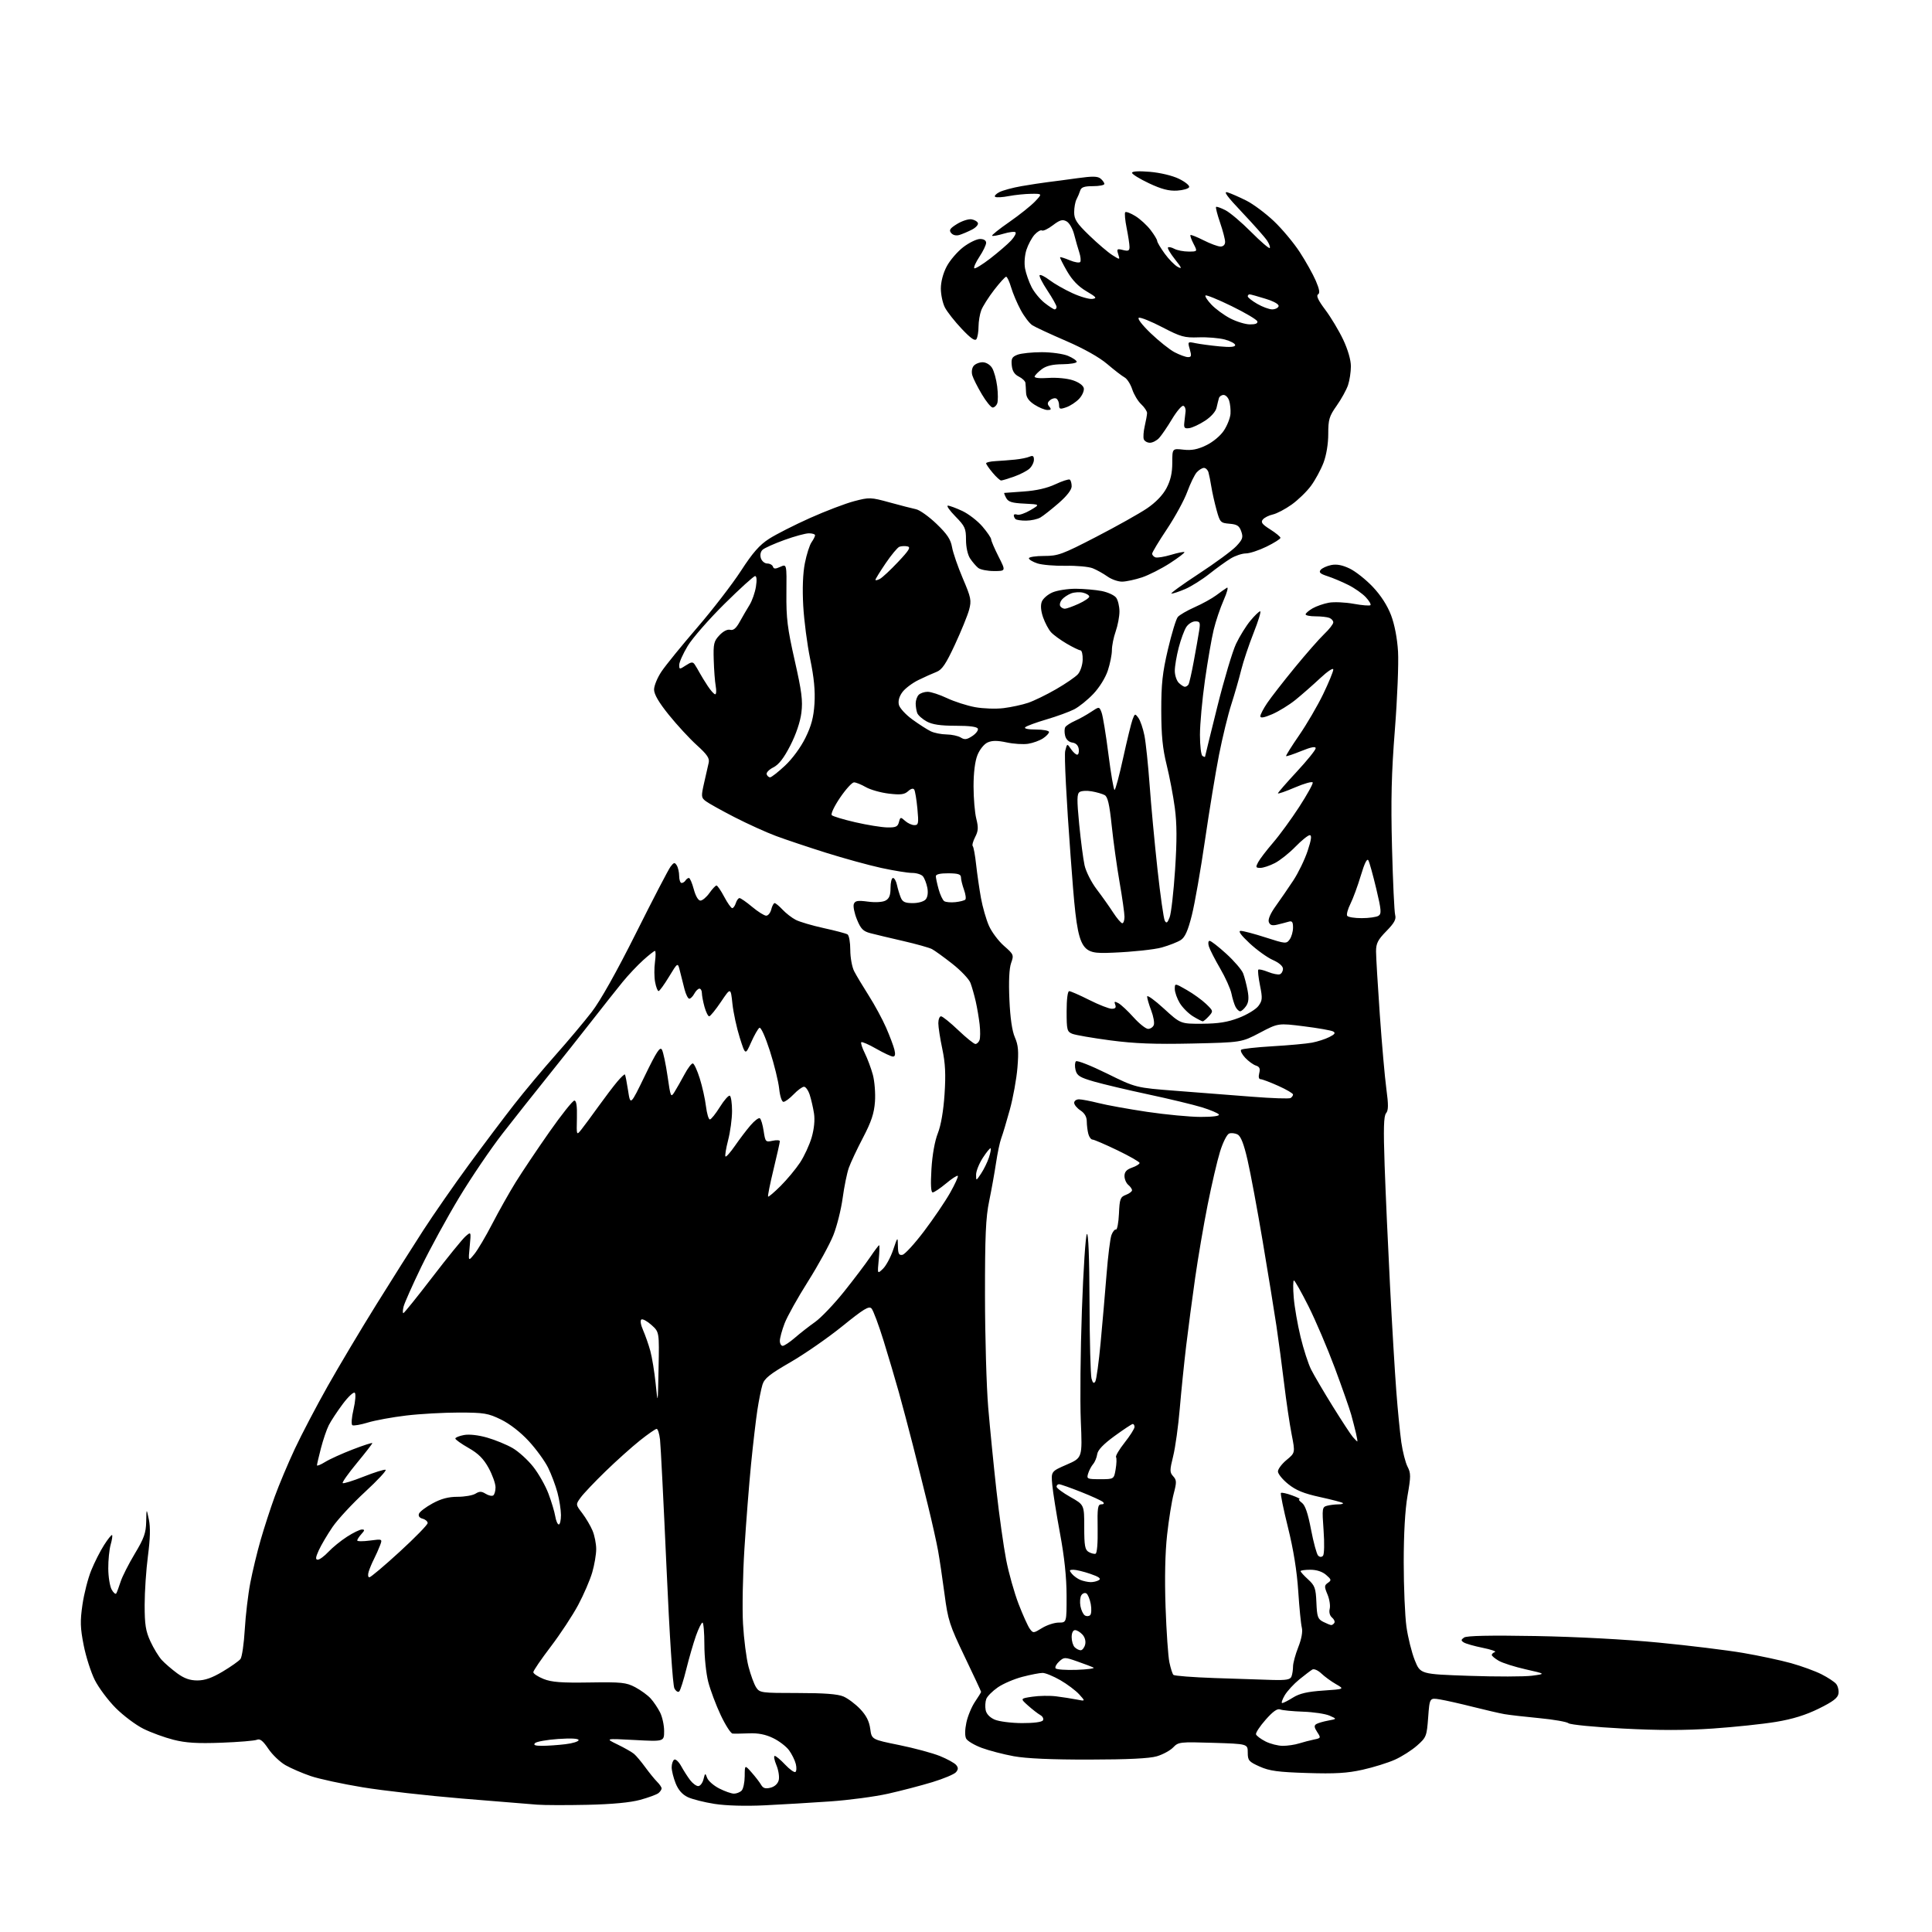 <?xml version="1.0" encoding="UTF-8" standalone="no"?>
<svg 
  version="1.1" 
  xmlns="http://www.w3.org/2000/svg" 
  xmlns:xlink="http://www.w3.org/1999/xlink" 
  xmlns:svg="http://www.w3.org/2000/svg"
  xmlns:rdf="http://www.w3.org/1999/02/22-rdf-syntax-ns#"
  xmlns:cc="http://creativecommons.org/ns#"
  xmlns:dc="http://purl.org/dc/elements/1.1/"
  viewBox="0 0 768 768"
  width="768"
  height="768"
>
<style>svg {background-color: white; }</style>"
<path stroke="none" fill="black" fill-rule="evenodd" d="M233.50,717.44C225.25,717.62 216.25,717.60 213.50,717.38C210.75,717.17 197.33,716.07 183.67,714.95C170.02,713.82 152.24,711.81 144.17,710.48C136.10,709.15 126.80,707.14 123.50,706.01C120.20,704.88 115.71,702.95 113.53,701.71C111.34,700.48 108.26,697.53 106.67,695.17C104.53,691.99 103.35,691.06 102.14,691.58C101.24,691.98 94.86,692.50 87.96,692.76C78.41,693.11 73.88,692.83 68.96,691.58C65.41,690.68 60.04,688.72 57.02,687.22C54.01,685.73 49.06,682.01 46.02,678.98C42.99,675.94 39.24,670.93 37.69,667.85C36.15,664.77 34.15,658.53 33.26,653.99C31.90,647.08 31.82,644.44 32.78,637.86C33.41,633.53 34.98,627.40 36.27,624.24C37.55,621.08 39.85,616.54 41.38,614.16C42.90,611.77 44.33,610.00 44.56,610.22C44.78,610.45 44.52,612.17 43.98,614.06C43.44,615.94 43.02,620.19 43.04,623.49C43.05,626.80 43.67,630.57 44.39,631.89C45.12,633.20 45.95,633.87 46.23,633.39C46.51,632.90 47.28,630.81 47.95,628.74C48.61,626.68 51.15,621.68 53.58,617.63C57.26,611.51 58.02,609.38 58.11,604.89C58.22,599.50 58.22,599.50 59.17,604.00C59.83,607.11 59.71,611.60 58.81,618.50C58.09,624.00 57.50,632.77 57.50,638.00C57.50,645.80 57.91,648.39 59.80,652.49C61.06,655.23 63.09,658.55 64.30,659.87C65.51,661.19 68.26,663.56 70.40,665.14C73.22,667.20 75.46,668.00 78.46,668.00C81.44,668.00 84.30,666.99 88.56,664.45C91.83,662.50 94.99,660.26 95.60,659.47C96.20,658.68 96.97,653.41 97.30,647.77C97.63,642.12 98.62,633.76 99.50,629.19C100.38,624.62 102.22,616.97 103.60,612.19C104.97,607.41 107.48,599.67 109.18,595.00C110.87,590.33 114.47,581.77 117.17,576.00C119.87,570.23 125.77,558.98 130.27,551.00C134.77,543.02 143.49,528.40 149.65,518.50C155.81,508.60 164.20,495.32 168.30,489.00C172.39,482.68 180.53,470.98 186.37,463.00C192.22,455.02 200.34,444.23 204.43,439.00C208.52,433.77 215.88,424.97 220.79,419.44C225.71,413.91 232.19,406.20 235.19,402.31C238.67,397.81 245.09,386.37 252.85,370.87C259.55,357.47 265.72,345.60 266.56,344.50C267.86,342.79 268.21,342.72 269.02,344.00C269.54,344.83 269.98,346.74 269.98,348.25C269.99,349.76 270.42,351.00 270.94,351.00C271.46,351.00 272.16,350.55 272.50,350.00C272.84,349.45 273.45,349.00 273.85,349.00C274.26,349.00 275.13,351.02 275.79,353.50C276.51,356.18 277.57,358.00 278.43,358.00C279.22,358.00 280.83,356.65 282.00,355.00C283.17,353.35 284.44,352.00 284.82,352.00C285.20,352.00 286.58,354.03 287.89,356.50C289.20,358.98 290.64,361.00 291.07,361.00C291.51,361.00 292.15,360.10 292.50,359.00C292.85,357.90 293.51,357.00 293.97,357.00C294.43,357.00 296.70,358.57 299.00,360.50C301.30,362.42 303.81,364.00 304.58,364.00C305.34,364.00 306.24,362.88 306.59,361.50C306.93,360.13 307.54,359.00 307.93,359.00C308.33,359.00 309.74,360.17 311.08,361.60C312.41,363.02 314.76,364.85 316.31,365.65C317.86,366.46 322.87,367.93 327.46,368.94C332.05,369.94 336.30,371.06 336.90,371.44C337.51,371.81 338.00,374.59 338.00,377.61C338.00,380.63 338.70,384.45 339.55,386.09C340.40,387.74 343.01,392.10 345.36,395.79C347.71,399.48 350.80,405.20 352.24,408.50C353.68,411.80 355.17,415.74 355.54,417.25C356.00,419.13 355.83,420.00 354.98,420.00C354.30,420.00 351.30,418.60 348.31,416.89C345.33,415.18 342.65,414.02 342.37,414.30C342.09,414.58 342.72,416.54 343.77,418.65C344.82,420.77 346.26,424.63 346.97,427.22C347.67,429.82 348.05,434.66 347.81,437.97C347.47,442.60 346.37,445.91 343.06,452.24C340.68,456.78 338.15,462.17 337.42,464.23C336.69,466.29 335.59,471.69 334.97,476.23C334.36,480.78 332.69,487.43 331.27,491.00C329.86,494.57 325.33,502.83 321.22,509.35C317.10,515.86 312.89,523.40 311.87,526.11C310.84,528.81 310.00,531.92 310.00,533.01C310.00,534.10 310.51,535.00 311.13,535.00C311.75,535.00 313.95,533.54 316.02,531.75C318.08,529.96 321.69,527.15 324.02,525.50C326.36,523.85 331.51,518.45 335.48,513.50C339.44,508.55 344.12,502.36 345.89,499.75C347.65,497.14 349.27,495.00 349.48,495.00C349.68,495.00 349.61,497.59 349.31,500.75C348.76,506.50 348.76,506.50 350.98,504.37C352.20,503.20 354.03,499.82 355.03,496.87C356.86,491.50 356.86,491.50 356.93,495.32C356.99,498.40 357.34,499.08 358.74,498.81C359.69,498.63 363.54,494.43 367.28,489.49C371.03,484.54 375.70,477.66 377.66,474.20C379.62,470.73 381.01,467.68 380.75,467.42C380.48,467.15 378.36,468.52 376.04,470.47C373.71,472.41 371.34,474.00 370.76,474.00C370.06,474.00 369.89,470.91 370.26,464.75C370.60,459.09 371.59,453.56 372.80,450.50C374.05,447.34 375.03,441.63 375.47,435.00C376.00,427.05 375.78,422.68 374.59,417.00C373.71,412.88 373.00,408.26 373.00,406.75C373.00,405.24 373.48,404.00 374.07,404.00C374.67,404.00 377.74,406.48 380.91,409.50C384.09,412.53 387.15,415.00 387.73,415.00C388.31,415.00 389.05,414.31 389.37,413.48C389.69,412.64 389.71,409.83 389.42,407.23C389.12,404.63 388.42,400.48 387.85,398.00C387.28,395.52 386.35,392.26 385.78,390.74C385.22,389.23 381.98,385.81 378.58,383.14C375.19,380.47 371.53,377.83 370.46,377.27C369.38,376.71 364.23,375.26 359.00,374.06C353.77,372.86 347.93,371.47 346.00,370.96C343.11,370.20 342.17,369.25 340.65,365.51C339.63,363.02 339.07,360.25 339.41,359.36C339.92,358.04 340.95,357.87 345.02,358.41C347.97,358.80 350.82,358.63 352.00,358.00C353.48,357.21 354.00,355.91 354.00,352.96C354.00,350.78 354.44,349.00 354.98,349.00C355.52,349.00 356.23,350.24 356.55,351.75C356.87,353.26 357.55,355.51 358.05,356.75C358.77,358.54 359.75,359.00 362.86,359.00C365.10,359.00 367.28,358.36 368.00,357.50C368.77,356.58 369.00,354.77 368.62,352.84C368.27,351.11 367.49,349.09 366.87,348.35C366.26,347.61 364.33,347.00 362.58,347.00C360.83,347.00 355.30,346.10 350.27,345.01C345.25,343.91 335.37,341.19 328.32,338.97C321.27,336.75 312.35,333.76 308.50,332.33C304.65,330.90 297.23,327.53 292.00,324.85C286.77,322.16 281.62,319.29 280.55,318.47C278.72,317.08 278.68,316.60 279.89,311.24C280.60,308.08 281.42,304.48 281.71,303.23C282.13,301.44 281.14,299.97 277.01,296.23C274.13,293.63 269.13,288.21 265.89,284.19C261.88,279.22 260.00,276.00 260.00,274.11C260.00,272.59 261.33,269.35 262.97,266.92C264.60,264.49 270.97,256.65 277.13,249.50C283.29,242.35 291.11,232.20 294.52,226.95C299.25,219.66 301.91,216.63 305.74,214.17C308.51,212.39 315.82,208.68 322.00,205.91C328.18,203.15 336.07,200.14 339.53,199.23C345.61,197.64 346.11,197.65 353.67,199.73C357.98,200.91 362.69,202.13 364.15,202.43C365.61,202.74 369.27,205.35 372.28,208.24C376.51,212.30 377.92,214.42 378.45,217.50C378.83,219.70 380.76,225.29 382.73,229.92C386.02,237.62 386.23,238.68 385.23,242.42C384.62,244.66 382.09,250.89 379.59,256.26C376.01,263.97 374.47,266.24 372.28,267.09C370.75,267.68 367.51,269.13 365.07,270.33C362.63,271.52 359.76,273.70 358.69,275.16C357.43,276.89 356.95,278.66 357.33,280.20C357.66,281.50 360.08,284.13 362.71,286.03C365.34,287.94 368.62,290.04 370.00,290.70C371.37,291.37 374.19,291.93 376.26,291.95C378.33,291.98 380.88,292.53 381.92,293.18C383.43,294.13 384.33,294.02 386.46,292.62C387.93,291.66 388.94,290.34 388.72,289.69C388.46,288.90 385.51,288.50 379.91,288.50C373.85,288.50 370.62,288.02 368.37,286.79C366.65,285.84 364.96,284.35 364.62,283.46C364.28,282.56 364.00,280.84 364.00,279.62C364.00,278.40 364.54,276.86 365.20,276.20C365.86,275.54 367.46,275.00 368.76,275.00C370.06,275.00 373.51,276.13 376.43,277.51C379.34,278.89 384.36,280.50 387.57,281.10C390.79,281.69 395.91,281.87 398.96,281.49C402.01,281.11 406.39,280.16 408.70,279.38C411.02,278.59 416.01,276.17 419.79,273.98C423.58,271.80 427.49,269.12 428.47,268.03C429.46,266.94 430.32,264.36 430.38,262.29C430.45,260.23 430.05,258.53 429.50,258.52C428.95,258.50 426.47,257.30 424.00,255.85C421.52,254.40 418.72,252.35 417.78,251.30C416.83,250.26 415.43,247.62 414.66,245.45C413.77,242.91 413.57,240.68 414.12,239.21C414.59,237.94 416.54,236.26 418.45,235.46C420.37,234.66 424.54,234.02 427.72,234.04C430.90,234.07 435.50,234.47 437.94,234.94C440.38,235.42 442.97,236.61 443.69,237.59C444.41,238.58 445.00,241.04 445.00,243.07C445.00,245.09 444.32,248.66 443.50,251.00C442.67,253.34 442.00,256.69 442.00,258.45C442.00,260.21 441.27,263.86 440.37,266.57C439.43,269.42 437.01,273.32 434.62,275.83C432.36,278.22 428.93,280.98 427.00,281.97C425.07,282.96 420.12,284.77 416.00,285.98C411.88,287.19 408.07,288.59 407.55,289.09C406.98,289.64 408.66,290.00 411.80,290.00C414.66,290.00 417.00,290.44 417.00,290.98C417.00,291.51 415.92,292.66 414.61,293.52C413.29,294.39 410.65,295.35 408.73,295.66C406.82,295.97 402.95,295.73 400.14,295.12C396.40,294.32 394.37,294.33 392.57,295.15C391.18,295.78 389.43,297.96 388.55,300.16C387.57,302.61 387.00,307.19 387.00,312.58C387.00,317.27 387.49,323.06 388.09,325.44C388.97,328.95 388.89,330.32 387.63,332.75C386.78,334.40 386.35,336.02 386.68,336.35C387.02,336.68 387.63,340.00 388.03,343.73C388.44,347.45 389.31,353.42 389.95,356.99C390.60,360.57 392.02,365.52 393.11,367.99C394.20,370.47 396.90,374.07 399.10,376.00C402.97,379.38 403.07,379.62 401.93,382.82C401.17,384.98 400.93,390.06 401.25,397.32C401.57,404.67 402.32,409.82 403.43,412.36C404.78,415.45 404.99,417.84 404.45,424.36C404.09,428.84 402.72,436.39 401.41,441.15C400.10,445.91 398.57,451.01 398.01,452.47C397.45,453.94 396.52,458.37 395.93,462.32C395.34,466.27 394.11,473.10 393.20,477.50C391.86,483.94 391.53,491.27 391.55,515.00C391.56,531.23 392.14,551.25 392.83,559.50C393.53,567.75 395.00,582.60 396.10,592.50C397.21,602.40 398.94,614.79 399.96,620.03C400.97,625.27 403.20,633.17 404.90,637.59C406.60,642.00 408.61,646.45 409.36,647.47C410.68,649.28 410.83,649.27 414.23,647.17C416.16,645.98 419.15,645.00 420.87,645.00C424.00,645.00 424.00,645.00 423.98,634.25C423.97,627.00 423.12,618.95 421.36,609.50C419.93,601.80 418.55,593.12 418.29,590.21C417.81,584.92 417.81,584.92 424.03,582.21C430.26,579.50 430.26,579.50 429.64,564.90C429.30,556.87 429.50,537.07 430.07,520.90C430.64,504.73 431.54,491.07 432.06,490.55C432.65,489.95 433.04,500.00 433.10,517.55C433.15,532.92 433.51,546.62 433.89,547.99C434.39,549.79 434.81,550.12 435.40,549.17C435.84,548.45 436.80,541.48 437.52,533.68C438.25,525.88 439.31,513.63 439.88,506.45C440.45,499.27 441.32,492.30 441.82,490.95C442.32,489.60 443.13,488.62 443.61,488.76C444.10,488.90 444.63,486.07 444.80,482.47C445.06,476.56 445.34,475.82 447.55,474.98C448.90,474.47 450.00,473.64 450.00,473.15C450.00,472.65 449.33,471.68 448.50,471.00C447.68,470.32 447.00,468.73 447.00,467.48C447.00,465.84 447.85,464.90 450.00,464.15C451.65,463.57 453.00,462.74 453.00,462.30C453.00,461.86 449.03,459.59 444.18,457.25C439.32,454.91 434.87,453.00 434.29,453.00C433.71,453.00 432.96,451.99 432.63,450.75C432.30,449.51 432.02,447.27 432.01,445.77C432.00,443.98 431.15,442.49 429.50,441.41C428.12,440.51 427.00,439.15 427.00,438.38C427.00,437.62 427.86,437.00 428.92,437.00C429.97,437.00 433.46,437.67 436.67,438.48C439.88,439.30 448.57,440.87 456.00,441.98C463.43,443.08 473.01,443.99 477.31,443.99C482.12,444.00 484.89,443.63 484.52,443.03C484.19,442.49 481.12,441.20 477.71,440.15C474.29,439.11 464.75,436.81 456.50,435.05C448.25,433.29 438.51,430.98 434.86,429.93C429.23,428.30 428.12,427.61 427.55,425.36C427.19,423.90 427.26,422.34 427.71,421.89C428.17,421.43 433.70,423.61 440.02,426.73C451.50,432.39 451.50,432.39 467.50,433.62C476.30,434.29 489.92,435.35 497.77,435.97C505.62,436.59 512.48,436.82 513.02,436.49C513.56,436.15 514.00,435.52 514.00,435.08C514.00,434.64 511.36,433.09 508.12,431.64C504.89,430.19 501.74,429.00 501.11,429.00C500.40,429.00 500.19,428.09 500.57,426.59C501.02,424.78 500.70,424.04 499.24,423.58C498.18,423.24 496.27,421.85 494.99,420.49C493.71,419.12 492.98,417.69 493.36,417.30C493.75,416.92 499.34,416.29 505.78,415.91C512.23,415.54 519.30,414.89 521.50,414.48C523.70,414.07 526.81,413.07 528.42,412.25C530.64,411.13 531.00,410.59 529.92,410.01C529.14,409.59 523.91,408.67 518.31,407.97C508.12,406.69 508.12,406.69 500.81,410.54C493.50,414.38 493.50,414.38 473.84,414.82C458.99,415.14 451.03,414.84 441.34,413.56C434.28,412.62 427.49,411.45 426.25,410.95C424.18,410.12 424.00,409.40 424.00,402.02C424.00,397.21 424.41,394.00 425.02,394.00C425.59,394.00 429.18,395.58 433.00,397.50C436.82,399.43 440.85,401.00 441.94,401.00C443.37,401.00 443.76,400.54 443.32,399.38C442.81,398.06 443.04,397.95 444.60,398.79C445.64,399.36 448.35,401.88 450.61,404.41C452.88,406.93 455.48,409.00 456.39,409.00C457.31,409.00 458.33,408.31 458.65,407.46C458.98,406.62 458.51,404.01 457.62,401.68C456.73,399.34 456.00,396.85 456.00,396.13C456.00,395.41 458.99,397.56 462.64,400.91C469.29,407.00 469.29,407.00 477.89,406.95C484.35,406.91 487.99,406.33 492.45,404.62C495.73,403.36 499.22,401.24 500.22,399.91C501.83,397.75 501.90,396.84 500.87,391.72C500.24,388.55 499.93,385.73 500.20,385.46C500.47,385.19 502.22,385.60 504.10,386.36C505.97,387.12 508.06,387.54 508.75,387.29C509.44,387.04 510.00,386.06 510.00,385.11C510.00,384.06 508.43,382.69 505.98,381.61C503.77,380.64 499.61,377.64 496.73,374.96C493.25,371.71 492.07,370.06 493.19,370.04C494.12,370.02 498.57,371.19 503.09,372.65C511.01,375.20 511.36,375.23 512.65,373.46C513.39,372.45 514.00,370.32 514.00,368.74C514.00,366.47 513.63,365.97 512.25,366.39C511.29,366.67 509.27,367.20 507.76,367.56C505.72,368.05 504.86,367.79 504.38,366.55C503.98,365.50 504.99,363.14 507.11,360.19C508.97,357.61 512.11,353.02 514.11,350.00C516.10,346.98 518.66,341.69 519.80,338.25C521.28,333.77 521.52,332.00 520.64,332.00C519.97,332.00 517.41,334.06 514.96,336.58C512.51,339.10 508.83,342.03 506.79,343.08C504.75,344.14 502.15,345.00 501.00,345.00C499.17,345.00 499.07,344.74 500.13,342.75C500.78,341.51 503.45,338.02 506.05,335.00C508.66,331.98 513.34,325.55 516.47,320.73C519.59,315.91 522.01,311.55 521.83,311.05C521.65,310.55 518.46,311.44 514.75,313.03C511.04,314.62 508.00,315.67 508.00,315.36C508.00,315.06 511.38,311.18 515.50,306.74C519.62,302.30 523.00,298.12 523.00,297.45C523.00,296.61 521.18,296.96 517.27,298.55C514.12,299.83 511.41,300.74 511.24,300.57C511.07,300.40 513.40,296.67 516.43,292.28C519.46,287.88 523.75,280.54 525.97,275.95C528.18,271.36 530.00,266.95 530.00,266.16C530.00,265.33 527.74,266.83 524.75,269.63C521.86,272.33 517.46,276.19 514.97,278.21C512.47,280.23 508.31,282.79 505.72,283.91C502.46,285.30 501.00,285.55 501.00,284.71C501.01,284.05 502.24,281.67 503.75,279.44C505.26,277.21 510.16,270.91 514.64,265.44C519.12,259.97 524.40,253.95 526.39,252.05C528.38,250.16 530.00,248.07 530.00,247.41C530.00,246.75 529.29,245.94 528.42,245.61C527.55,245.27 525.07,245.00 522.92,245.00C520.76,245.00 519.00,244.65 519.00,244.22C519.00,243.78 520.24,242.72 521.75,241.84C523.26,240.97 526.19,239.95 528.25,239.58C530.31,239.21 534.74,239.41 538.10,240.02C541.46,240.63 544.46,240.87 544.77,240.56C545.09,240.25 544.25,238.82 542.92,237.40C541.59,235.97 538.48,233.78 536.00,232.54C533.52,231.29 529.79,229.72 527.70,229.04C524.78,228.10 524.16,227.52 524.98,226.53C525.56,225.82 527.46,224.96 529.19,224.61C531.35,224.18 533.65,224.62 536.56,226.03C538.88,227.15 543.01,230.43 545.73,233.31C548.90,236.66 551.50,240.70 552.96,244.53C554.37,248.25 555.42,253.70 555.74,259.00C556.02,263.68 555.46,277.63 554.49,290.00C553.12,307.41 552.86,318.04 553.35,337.00C553.70,350.48 554.26,362.50 554.60,363.72C555.07,365.42 554.27,366.90 551.11,370.13C547.73,373.57 547.00,375.00 547.00,378.18C547.00,380.30 547.67,391.59 548.49,403.27C549.31,414.95 550.48,428.22 551.09,432.77C551.96,439.21 551.94,441.37 550.98,442.53C550.04,443.65 549.91,448.64 550.41,463.26C550.78,473.84 551.74,495.32 552.55,511.00C553.35,526.67 554.48,545.58 555.05,553.00C555.61,560.42 556.51,569.56 557.04,573.31C557.58,577.05 558.69,581.43 559.52,583.03C560.86,585.62 560.86,586.89 559.51,594.60C558.54,600.14 558.00,609.68 558.00,621.06C558.00,630.85 558.49,642.35 559.08,646.63C559.68,650.91 561.17,656.90 562.39,659.95C564.62,665.50 564.62,665.50 584.06,666.17C594.75,666.54 605.98,666.52 609.00,666.12C614.50,665.40 614.50,665.40 606.50,663.59C602.10,662.60 597.26,661.06 595.75,660.17C594.24,659.29 593.00,658.25 593.00,657.87C593.00,657.48 593.56,656.96 594.25,656.72C594.94,656.47 592.75,655.71 589.39,655.03C586.04,654.35 582.66,653.39 581.89,652.90C580.71,652.14 580.73,651.84 582.00,650.94C583.01,650.22 592.31,650.03 610.50,650.35C626.71,650.64 646.24,651.68 659.38,652.96C671.41,654.12 686.49,655.97 692.88,657.06C699.27,658.15 707.88,659.99 712.00,661.14C716.12,662.29 721.55,664.27 724.06,665.54C726.57,666.81 729.19,668.53 729.89,669.37C730.58,670.20 731.01,671.93 730.83,673.19C730.58,674.95 728.70,676.39 723.00,679.20C717.78,681.77 712.62,683.37 706.00,684.47C700.77,685.34 689.47,686.53 680.89,687.12C669.80,687.88 659.41,687.88 645.03,687.12C633.89,686.54 624.21,685.59 623.52,685.02C622.83,684.45 617.60,683.53 611.90,682.99C606.20,682.45 599.95,681.73 598.01,681.39C596.08,681.05 590.45,679.75 585.50,678.50C580.55,677.25 574.65,675.92 572.40,675.55C568.30,674.87 568.30,674.87 567.72,682.69C567.16,690.19 566.99,690.63 563.32,693.88C561.22,695.74 557.25,698.27 554.50,699.50C551.75,700.74 545.97,702.54 541.65,703.50C535.51,704.87 530.72,705.15 519.65,704.80C508.03,704.44 504.65,703.98 500.75,702.24C496.42,700.30 496.00,699.81 496.00,696.67C496.00,693.23 496.00,693.23 482.25,692.80C469.02,692.39 468.42,692.46 466.36,694.62C465.18,695.85 462.26,697.44 459.86,698.15C456.90,699.02 448.28,699.44 433.00,699.46C418.11,699.49 407.96,699.04 403.00,698.13C398.88,697.38 393.14,695.88 390.25,694.81C387.36,693.73 384.58,692.08 384.07,691.14C383.51,690.08 383.54,687.62 384.15,684.74C384.70,682.16 386.24,678.45 387.57,676.49C388.91,674.52 390.00,672.74 390.00,672.54C390.00,672.33 387.06,666.04 383.47,658.55C377.46,646.01 376.83,644.06 375.47,633.72C374.65,627.55 373.50,619.80 372.91,616.50C372.32,613.20 370.51,605.10 368.89,598.50C367.28,591.90 364.57,581.10 362.89,574.50C361.20,567.90 358.70,558.45 357.32,553.50C355.94,548.55 353.21,539.33 351.25,533.00C349.29,526.67 347.13,520.89 346.45,520.15C345.44,519.03 343.39,520.27 334.86,527.17C329.16,531.78 319.90,538.21 314.27,541.46C305.95,546.26 303.86,547.94 303.09,550.43C302.57,552.12 301.66,556.65 301.07,560.50C300.48,564.35 299.35,574.02 298.56,582.00C297.77,589.98 296.59,605.05 295.93,615.50C295.27,625.95 295.01,639.45 295.36,645.50C295.70,651.55 296.68,659.20 297.54,662.50C298.40,665.80 299.76,669.51 300.57,670.75C301.99,672.92 302.59,673.00 317.06,673.00C327.60,673.00 333.02,673.41 335.28,674.38C337.05,675.14 340.04,677.38 341.93,679.36C344.34,681.90 345.53,684.23 345.93,687.22C346.50,691.47 346.50,691.47 357.42,693.68C363.42,694.90 370.71,696.87 373.63,698.05C376.54,699.23 379.44,700.83 380.08,701.60C380.97,702.67 380.95,703.35 380.03,704.47C379.36,705.28 375.14,707.05 370.65,708.42C366.17,709.78 358.23,711.86 353.00,713.03C347.77,714.20 337.43,715.58 330.00,716.09C322.57,716.61 310.88,717.31 304.00,717.64C296.35,718.01 288.62,717.79 284.07,717.08C279.99,716.45 275.19,715.23 273.40,714.39C271.22,713.35 269.64,711.55 268.58,708.90C267.71,706.73 267.00,703.87 267.00,702.54C267.00,701.21 267.45,699.84 268.01,699.49C268.56,699.15 269.80,700.29 270.76,702.03C271.72,703.77 273.32,706.28 274.32,707.60C275.32,708.92 276.78,710.00 277.55,710.00C278.33,710.00 279.27,708.79 279.64,707.31C280.29,704.73 280.35,704.70 281.11,706.76C281.54,707.94 283.71,709.83 285.91,710.95C288.12,712.08 290.75,713.00 291.76,713.00C292.77,713.00 294.14,712.46 294.80,711.80C295.46,711.14 296.01,708.55 296.03,706.05C296.06,701.50 296.06,701.50 298.78,704.59C300.28,706.28 301.97,708.49 302.55,709.49C303.34,710.86 304.27,711.15 306.29,710.64C307.95,710.22 309.19,709.08 309.56,707.63C309.88,706.34 309.46,703.65 308.62,701.64C307.79,699.64 307.49,698.00 307.97,698.00C308.45,698.00 310.30,699.55 312.09,701.45C313.88,703.35 315.72,704.67 316.18,704.39C316.63,704.11 316.71,702.67 316.34,701.19C315.97,699.71 314.76,697.26 313.65,695.75C312.53,694.23 309.68,692.05 307.30,690.91C304.32,689.46 301.37,688.88 297.74,689.03C294.86,689.15 291.92,689.19 291.20,689.12C290.49,689.06 288.36,685.74 286.48,681.75C284.60,677.76 282.37,671.82 281.53,668.54C280.69,665.26 280.00,658.62 280.00,653.79C280.00,648.96 279.66,645.00 279.25,645.01C278.84,645.02 277.67,647.38 276.65,650.26C275.64,653.14 273.91,659.10 272.82,663.50C271.73,667.90 270.47,671.89 270.01,672.36C269.56,672.83 268.69,672.29 268.09,671.16C267.43,669.94 266.16,650.45 264.93,622.80C263.79,597.34 262.64,574.59 262.37,572.25C262.10,569.91 261.50,568.00 261.03,568.00C260.56,568.00 257.55,570.09 254.34,572.65C251.13,575.21 244.98,580.72 240.68,584.90C236.37,589.08 231.95,593.75 230.83,595.28C228.81,598.07 228.81,598.07 231.46,601.53C232.91,603.44 234.75,606.56 235.55,608.47C236.35,610.38 237.00,613.67 237.00,615.79C237.00,617.90 236.29,622.08 235.42,625.07C234.55,628.06 232.04,633.88 229.84,638.00C227.64,642.12 222.73,649.58 218.92,654.58C215.12,659.57 212.00,664.13 212.00,664.72C212.00,665.30 213.83,666.51 216.06,667.41C219.26,668.69 223.15,668.99 234.31,668.81C247.08,668.61 248.90,668.80 252.50,670.69C254.70,671.86 257.46,673.86 258.63,675.15C259.81,676.44 261.49,678.94 262.38,680.70C263.27,682.46 264.00,685.79 264.00,688.10C264.00,692.31 264.00,692.31 252.25,691.68C240.51,691.05 240.51,691.05 245.50,693.47C248.25,694.80 251.19,696.48 252.04,697.20C252.89,697.91 254.90,700.30 256.50,702.50C258.11,704.70 260.23,707.31 261.21,708.29C262.20,709.27 263.00,710.46 263.00,710.92C263.00,711.38 262.44,712.22 261.75,712.79C261.06,713.35 257.80,714.56 254.50,715.46C250.55,716.54 243.37,717.22 233.50,717.44zM215.55,693.99C217.72,693.99 221.86,693.70 224.75,693.35C227.64,693.01 230.00,692.27 230.00,691.72C230.00,691.08 227.02,690.92 221.89,691.27C217.42,691.58 213.28,692.32 212.69,692.91C211.90,693.70 212.71,694.00 215.55,693.99zM509.93,694.00C511.81,694.00 514.74,693.57 516.43,693.03C518.12,692.50 520.78,691.81 522.34,691.49C525.08,690.94 525.13,690.84 523.60,688.51C522.41,686.69 522.32,685.92 523.23,685.36C523.89,684.95 526.02,684.32 527.97,683.96C531.50,683.31 531.50,683.31 528.50,681.99C526.85,681.27 522.12,680.56 518.00,680.42C513.88,680.28 509.77,679.88 508.88,679.53C507.76,679.08 506.00,680.33 503.11,683.62C500.82,686.21 499.10,688.83 499.28,689.42C499.47,690.01 501.17,691.29 503.06,692.25C504.95,693.21 508.04,694.00 509.93,694.00zM406.19,684.96C410.88,684.98 414.16,684.56 414.58,683.87C414.97,683.25 414.49,682.30 413.53,681.76C412.57,681.22 410.38,679.52 408.66,677.99C405.53,675.19 405.53,675.19 410.36,674.47C413.02,674.07 417.29,674.00 419.85,674.32C422.41,674.64 426.07,675.21 428.00,675.59C431.50,676.29 431.50,676.29 429.00,673.54C427.62,672.02 424.25,669.49 421.50,667.90C418.75,666.32 415.58,665.01 414.46,665.01C413.34,665.00 409.74,665.70 406.46,666.55C403.18,667.40 398.76,669.29 396.64,670.76C394.52,672.23 392.45,674.30 392.06,675.37C391.66,676.44 391.55,678.42 391.81,679.76C392.10,681.30 393.43,682.71 395.39,683.57C397.10,684.31 401.96,684.94 406.19,684.96zM509.69,677.00C510.14,676.99 512.08,676.01 514.00,674.80C516.59,673.18 519.71,672.46 526.00,672.03C534.50,671.45 534.50,671.45 531.06,669.47C529.17,668.39 526.56,666.48 525.25,665.23C523.94,663.98 522.34,663.28 521.69,663.66C521.03,664.04 518.70,665.82 516.50,667.60C514.30,669.39 511.69,672.23 510.69,673.92C509.70,675.62 509.25,677.00 509.69,677.00zM505.64,667.80C511.36,667.96 512.91,667.68 513.39,666.42C513.73,665.55 514.00,663.76 514.00,662.46C514.00,661.15 514.93,657.71 516.07,654.81C517.37,651.53 517.90,648.60 517.50,647.03C517.14,645.64 516.50,639.10 516.07,632.50C515.55,624.56 514.18,616.01 512.00,607.23C510.19,599.93 508.92,593.74 509.19,593.48C509.46,593.21 511.44,593.64 513.59,594.43C515.74,595.21 517.08,595.89 516.56,595.93C516.04,595.97 516.47,596.62 517.51,597.38C518.83,598.35 519.92,601.54 521.16,608.05C522.14,613.16 523.40,617.80 523.97,618.37C524.62,619.02 525.34,619.05 525.91,618.45C526.42,617.91 526.52,613.48 526.14,608.30C525.51,599.64 525.59,599.08 527.49,598.57C528.59,598.27 530.59,598.02 531.92,598.01C533.25,598.01 534.10,597.77 533.82,597.49C533.54,597.21 529.46,596.14 524.75,595.11C518.29,593.70 515.17,592.43 512.09,589.95C509.84,588.14 508.00,585.88 508.00,584.93C508.00,583.98 509.55,581.91 511.44,580.35C514.88,577.50 514.88,577.50 513.43,570.08C512.63,565.99 511.30,556.99 510.47,550.08C509.64,543.16 508.25,532.77 507.39,527.00C506.53,521.23 504.07,506.11 501.93,493.40C499.79,480.70 497.09,466.18 495.92,461.14C494.46,454.76 493.26,451.67 491.98,450.99C490.97,450.45 489.44,450.28 488.58,450.61C487.72,450.94 486.10,454.16 484.99,457.77C483.87,461.39 481.65,470.90 480.06,478.92C478.46,486.94 476.23,500.02 475.09,508.00C473.95,515.98 472.35,528.12 471.52,535.00C470.70,541.88 469.55,553.12 468.97,560.00C468.39,566.88 467.22,575.34 466.36,578.81C464.95,584.53 464.95,585.29 466.37,586.85C467.75,588.38 467.77,589.19 466.55,593.82C465.79,596.71 464.61,604.05 463.94,610.13C463.15,617.27 462.94,627.47 463.33,638.85C463.67,648.56 464.35,658.43 464.85,660.79C465.34,663.15 466.06,665.40 466.45,665.79C466.84,666.18 474.21,666.75 482.83,667.05C491.45,667.35 501.71,667.69 505.64,667.80zM428.00,663.79C432.32,663.63 435.32,663.23 434.67,662.89C434.03,662.56 431.15,661.46 428.28,660.46C423.24,658.69 423.00,658.69 421.06,660.45C419.95,661.45 419.30,662.67 419.60,663.17C419.91,663.67 423.69,663.94 428.00,663.79zM429.58,656.00C430.23,656.00 431.03,655.00 431.35,653.79C431.70,652.45 431.29,650.87 430.31,649.79C429.42,648.80 428.08,648.00 427.35,648.00C426.54,648.00 426.00,649.12 426.00,650.80C426.00,652.34 426.54,654.14 427.20,654.80C427.86,655.46 428.93,656.00 429.58,656.00zM529.19,645.99C529.57,645.99 530.13,645.60 530.43,645.11C530.73,644.63 530.31,643.67 529.50,643.00C528.61,642.26 528.24,640.88 528.58,639.53C528.89,638.29 528.49,635.72 527.69,633.81C526.39,630.70 526.41,630.22 527.87,629.20C529.34,628.19 529.26,627.87 527.14,626.04C525.64,624.74 523.36,624.00 520.89,624.00C518.75,624.00 517.00,624.25 517.00,624.56C517.00,624.86 518.35,626.35 520.01,627.86C522.68,630.30 523.05,631.34 523.29,637.04C523.53,642.74 523.84,643.61 526.03,644.72C527.39,645.41 528.81,645.98 529.19,645.99zM433.37,642.03C433.85,641.55 433.95,639.56 433.59,637.61C433.22,635.66 432.44,633.77 431.85,633.41C431.26,633.04 430.36,633.36 429.86,634.12C429.36,634.88 429.19,636.83 429.49,638.45C429.79,640.07 430.58,641.74 431.26,642.16C431.93,642.58 432.88,642.52 433.37,642.03zM433.50,628.92C434.60,628.95 436.11,628.58 436.85,628.11C437.81,627.51 436.80,626.78 433.42,625.63C430.79,624.73 427.77,624.00 426.70,624.00C425.02,624.00 424.94,624.22 426.09,625.61C426.83,626.50 428.35,627.59 429.47,628.05C430.58,628.50 432.40,628.89 433.50,628.92zM146.83,627.00C147.37,627.00 152.80,622.42 158.90,616.82C165.01,611.23 170.00,606.10 170.00,605.44C170.00,604.78 169.10,604.00 168.00,603.71C166.74,603.38 166.20,602.64 166.55,601.72C166.86,600.91 169.29,599.07 171.94,597.63C175.37,595.76 178.25,595.00 181.90,595.00C184.72,595.00 187.92,594.44 189.01,593.76C190.60,592.77 191.41,592.78 193.04,593.79C194.16,594.49 195.51,594.80 196.04,594.47C196.57,594.15 196.99,592.67 196.98,591.19C196.96,589.71 195.73,586.27 194.23,583.53C192.21,579.86 190.14,577.79 186.25,575.58C183.36,573.94 181.00,572.25 181.00,571.84C181.00,571.43 182.54,570.80 184.42,570.45C186.49,570.06 190.12,570.46 193.67,571.48C196.87,572.40 201.42,574.27 203.77,575.63C206.12,576.99 209.80,580.33 211.95,583.05C214.10,585.77 216.83,590.58 218.02,593.75C219.21,596.91 220.43,600.96 220.72,602.75C221.02,604.54 221.65,606.00 222.13,606.00C222.61,606.00 222.99,604.31 222.99,602.25C222.98,600.19 222.36,596.18 221.60,593.34C220.85,590.50 219.16,586.02 217.86,583.39C216.56,580.77 213.11,576.02 210.18,572.85C206.94,569.33 202.64,565.99 199.18,564.30C194.03,561.79 192.48,561.53 182.50,561.51C176.45,561.51 167.00,562.03 161.50,562.69C156.00,563.34 149.13,564.60 146.23,565.48C143.33,566.37 140.56,566.84 140.07,566.54C139.57,566.23 139.77,563.48 140.53,560.25C141.26,557.09 141.50,554.12 141.04,553.65C140.58,553.19 138.41,555.21 136.22,558.15C134.03,561.09 131.54,564.87 130.70,566.54C129.85,568.22 128.45,572.33 127.58,575.69C126.71,579.04 126.00,582.10 126.00,582.48C126.00,582.85 127.46,582.26 129.26,581.15C131.05,580.04 136.00,577.80 140.26,576.16C144.51,574.52 148.00,573.40 148.00,573.67C148.00,573.94 145.23,577.51 141.85,581.60C138.47,585.69 135.94,589.27 136.22,589.56C136.51,589.84 140.24,588.69 144.50,587.00C148.77,585.31 152.71,584.07 153.27,584.26C153.83,584.44 150.16,588.40 145.12,593.05C140.08,597.70 134.26,603.98 132.19,607.00C130.13,610.02 127.67,614.19 126.73,616.25C125.43,619.11 125.34,620.00 126.33,620.00C127.04,620.00 128.95,618.59 130.56,616.87C132.18,615.14 135.50,612.44 137.95,610.87C140.39,609.29 143.05,608.00 143.85,608.00C145.06,608.00 145.02,608.32 143.65,609.83C142.74,610.83 142.00,611.98 142.00,612.36C142.00,612.75 144.26,612.77 147.03,612.40C152.05,611.74 152.05,611.74 151.05,614.37C150.50,615.83 149.42,618.25 148.65,619.76C147.88,621.27 146.94,623.51 146.56,624.75C146.17,626.01 146.29,627.00 146.83,627.00zM435.50,617.63C436.09,617.45 436.43,613.38 436.33,607.66C436.18,599.35 436.38,598.00 437.78,598.00C438.79,598.00 439.04,597.65 438.45,597.07C437.93,596.57 434.00,594.77 429.72,593.07C425.45,591.38 421.51,590.00 420.97,590.00C420.44,590.00 420.00,590.45 420.00,590.99C420.00,591.54 422.48,593.38 425.50,595.09C431.00,598.19 431.00,598.19 431.00,607.05C431.00,614.42 431.29,616.07 432.75,616.92C433.71,617.48 434.95,617.80 435.50,617.63zM437.34,588.00C442.82,588.00 442.82,588.00 443.49,584.04C443.86,581.86 443.93,579.70 443.65,579.24C443.36,578.78 444.90,576.18 447.06,573.45C449.21,570.73 450.98,567.94 450.99,567.25C451.00,566.56 450.66,566.03 450.25,566.07C449.84,566.11 446.57,568.28 443.00,570.88C438.60,574.09 436.39,576.41 436.16,578.06C435.97,579.40 435.24,581.17 434.53,582.00C433.82,582.83 432.93,584.51 432.55,585.75C431.90,587.89 432.13,588.00 437.34,588.00zM539.55,573.00C539.68,573.00 539.45,571.54 539.03,569.75C538.61,567.96 537.75,564.62 537.12,562.33C536.48,560.04 533.56,551.71 530.63,543.83C527.69,535.95 522.97,524.89 520.14,519.25C517.30,513.61 514.70,509.00 514.35,509.00C514.00,509.00 513.97,512.06 514.28,515.81C514.59,519.55 515.82,526.60 517.00,531.48C518.18,536.36 520.07,542.19 521.20,544.43C522.33,546.67 526.18,553.23 529.76,559.00C533.35,564.77 536.96,570.29 537.79,571.25C538.63,572.21 539.42,573.00 539.55,573.00zM261.79,544.00C262.08,529.50 262.08,529.50 258.99,526.72C257.29,525.19 255.48,524.20 254.96,524.52C254.41,524.87 254.69,526.63 255.65,528.80C256.54,530.84 257.83,534.52 258.51,537.00C259.19,539.48 260.15,545.33 260.63,550.00C261.50,558.50 261.50,558.50 261.79,544.00zM160.34,522.00C160.64,522.00 165.81,515.59 171.82,507.75C177.83,499.91 183.78,492.60 185.02,491.50C187.29,489.50 187.29,489.50 186.71,495.50C186.13,501.50 186.13,501.50 188.57,498.50C189.92,496.85 193.11,491.45 195.67,486.50C198.23,481.55 202.41,474.12 204.96,470.00C207.52,465.88 213.55,456.88 218.37,450.00C223.19,443.12 227.67,437.50 228.32,437.50C229.13,437.50 229.45,439.69 229.33,444.47C229.16,451.43 229.16,451.43 231.13,448.97C232.21,447.61 235.23,443.53 237.83,439.90C240.44,436.27 243.81,431.83 245.32,430.03C246.84,428.22 248.23,426.92 248.41,427.12C248.60,427.33 249.16,430.20 249.67,433.50C250.59,439.50 250.59,439.50 256.39,427.54C261.00,418.03 262.38,415.93 263.13,417.27C263.65,418.20 264.65,422.91 265.35,427.73C266.58,436.26 266.66,436.43 268.17,434.00C269.03,432.62 270.80,429.49 272.12,427.04C273.43,424.58 274.92,422.64 275.42,422.73C275.93,422.82 277.17,425.50 278.17,428.70C279.17,431.89 280.28,436.86 280.63,439.75C280.99,442.64 281.68,445.00 282.18,445.00C282.68,445.00 284.47,442.76 286.18,440.02C287.88,437.29 289.66,435.29 290.13,435.58C290.61,435.88 291.00,438.61 291.00,441.66C291.00,444.72 290.30,449.91 289.44,453.22C288.59,456.52 288.11,459.45 288.39,459.72C288.66,460.00 290.37,458.07 292.19,455.43C294.01,452.80 296.78,449.15 298.35,447.33C299.92,445.50 301.58,444.24 302.04,444.53C302.51,444.81 303.19,447.08 303.56,449.58C304.22,453.94 304.35,454.08 307.12,453.47C308.70,453.13 310.00,453.21 310.00,453.67C310.00,454.13 308.86,459.18 307.48,464.90C306.09,470.61 305.13,475.46 305.33,475.66C305.53,475.87 307.78,473.95 310.33,471.41C312.88,468.86 316.34,464.70 318.02,462.16C319.70,459.62 321.78,455.11 322.65,452.14C323.63,448.74 323.98,445.22 323.58,442.62C323.23,440.36 322.47,437.04 321.89,435.25C321.32,433.46 320.29,432.00 319.61,432.00C318.93,432.00 317.08,433.35 315.50,435.00C313.92,436.65 312.10,438.00 311.45,438.00C310.77,438.00 310.05,435.79 309.73,432.75C309.42,429.86 307.76,423.10 306.03,417.72C304.20,412.04 302.47,408.21 301.88,408.57C301.33,408.91 299.84,411.51 298.58,414.35C296.29,419.50 296.29,419.50 294.07,412.50C292.85,408.65 291.53,402.57 291.15,399.00C290.46,392.50 290.46,392.50 286.59,398.25C284.46,401.41 282.35,404.00 281.91,404.00C281.46,404.00 280.63,402.31 280.05,400.25C279.48,398.19 279.01,395.71 279.01,394.75C279.00,393.79 278.57,393.00 278.04,393.00C277.50,393.00 276.59,393.90 276.00,395.00C275.41,396.10 274.51,397.00 274.00,397.00C273.50,397.00 272.64,395.31 272.11,393.25C271.57,391.19 270.75,387.93 270.28,386.00C269.43,382.51 269.43,382.51 265.96,388.23C264.06,391.37 262.18,393.96 261.80,393.97C261.41,393.99 260.79,392.39 260.42,390.42C260.05,388.46 260.02,384.86 260.36,382.42C260.69,379.99 260.69,378.00 260.35,378.00C260.02,378.00 257.89,379.67 255.63,381.72C253.37,383.76 249.71,387.64 247.51,390.34C245.30,393.04 239.90,399.86 235.50,405.50C231.10,411.14 223.21,421.10 217.96,427.63C212.71,434.16 204.56,444.45 199.85,450.50C195.14,456.55 187.35,468.02 182.54,476.00C177.73,483.98 170.94,496.40 167.45,503.61C163.96,510.83 160.81,517.92 160.44,519.36C160.08,520.81 160.03,522.00 160.34,522.00zM390.00,466.50C391.10,464.85 392.49,462.01 393.10,460.18C393.70,458.36 394.02,456.69 393.80,456.47C393.58,456.25 392.19,457.94 390.70,460.23C389.22,462.53 388.00,465.55 388.01,466.95C388.01,469.50 388.01,469.50 390.00,466.50zM478.10,406.00C477.77,405.99 476.03,405.10 474.24,404.01C472.45,402.91 470.09,400.55 468.99,398.76C467.90,396.97 467.01,394.44 467.00,393.15C467.00,390.81 467.00,390.81 471.75,393.53C474.36,395.02 477.82,397.52 479.44,399.08C482.32,401.86 482.34,401.96 480.54,403.96C479.52,405.08 478.42,406.00 478.10,406.00zM492.98,402.00C492.48,402.00 491.66,401.21 491.15,400.25C490.65,399.29 489.92,396.93 489.53,395.00C489.14,393.07 487.12,388.57 485.04,385.00C482.96,381.43 480.94,377.49 480.56,376.25C480.16,374.97 480.29,374.00 480.85,374.00C481.39,374.00 484.39,376.33 487.52,379.19C490.64,382.04 493.63,385.53 494.17,386.94C494.71,388.35 495.50,391.40 495.94,393.72C496.52,396.80 496.35,398.49 495.31,399.97C494.53,401.09 493.48,402.00 492.98,402.00zM442.49,378.70C428.49,379.26 428.49,379.26 425.58,340.36C423.92,318.15 423.00,300.18 423.44,298.48C424.20,295.50 424.20,295.50 425.72,297.75C426.56,298.99 427.67,300.00 428.19,300.00C428.71,300.00 429.00,298.99 428.82,297.75C428.61,296.30 427.70,295.39 426.25,295.18C424.87,294.98 423.77,293.95 423.41,292.49C423.08,291.18 423.11,289.63 423.47,289.04C423.84,288.45 425.57,287.33 427.32,286.55C429.07,285.77 431.96,284.16 433.74,282.97C436.98,280.82 436.98,280.82 437.90,283.25C438.41,284.58 439.63,292.05 440.62,299.84C441.61,307.63 442.70,314.00 443.05,314.00C443.41,314.00 444.95,308.26 446.48,301.25C448.02,294.24 449.69,287.38 450.21,286.00C451.11,283.60 451.21,283.58 452.53,285.38C453.29,286.42 454.37,289.57 454.93,292.38C455.49,295.20 456.41,304.02 456.99,312.00C457.56,319.98 458.97,335.05 460.11,345.50C461.25,355.95 462.57,365.18 463.02,366.00C463.68,367.18 464.09,366.89 464.96,364.61C465.56,363.02 466.53,354.53 467.11,345.75C467.88,334.05 467.85,327.46 467.01,321.14C466.38,316.39 464.91,308.68 463.75,304.00C462.16,297.58 461.64,292.32 461.62,282.50C461.61,271.87 462.09,267.42 464.27,258.14C465.74,251.89 467.50,246.10 468.18,245.28C468.86,244.46 471.89,242.70 474.91,241.36C477.93,240.03 481.77,237.90 483.45,236.65C485.13,235.39 487.04,234.04 487.71,233.64C488.38,233.25 487.80,235.47 486.42,238.58C485.05,241.69 483.26,246.99 482.45,250.37C481.63,253.74 480.07,262.77 478.98,270.44C477.89,278.11 477.00,287.87 477.00,292.13C477.00,296.39 477.45,300.16 478.00,300.50C478.55,300.84 479.01,300.98 479.02,300.81C479.03,300.64 481.22,291.69 483.90,280.93C486.58,270.17 489.93,258.92 491.35,255.93C492.77,252.94 495.33,248.81 497.04,246.75C498.75,244.69 500.50,243.00 500.94,243.00C501.38,243.00 500.20,246.87 498.32,251.60C496.45,256.32 494.23,262.96 493.39,266.35C492.56,269.73 490.79,275.88 489.47,280.00C488.14,284.12 485.95,293.12 484.59,300.00C483.24,306.88 480.72,322.18 479.00,334.00C477.28,345.82 474.93,359.25 473.77,363.84C472.23,369.96 471.07,372.57 469.40,373.66C468.15,374.48 464.73,375.82 461.81,376.64C458.89,377.46 450.20,378.39 442.49,378.70zM446.13,367.00C446.61,367.00 447.00,365.85 447.00,364.45C447.00,363.05 446.12,356.86 445.05,350.70C443.98,344.54 442.57,334.42 441.92,328.21C441.02,319.64 440.34,316.72 439.10,316.05C438.20,315.57 435.90,314.90 433.98,314.57C432.07,314.23 429.90,314.35 429.17,314.84C428.08,315.56 428.05,317.85 428.99,327.61C429.63,334.15 430.59,341.52 431.13,343.98C431.67,346.44 433.83,350.72 435.93,353.48C438.03,356.24 440.99,360.41 442.50,362.75C444.02,365.09 445.66,367.00 446.13,367.00zM541.31,364.98C544.16,364.98 547.16,364.55 547.96,364.05C549.22,363.25 549.11,361.79 547.09,353.31C545.80,347.91 544.40,342.84 543.97,342.04C543.44,341.06 542.45,343.02 540.95,348.04C539.72,352.14 537.86,357.20 536.82,359.28C535.78,361.37 535.19,363.50 535.52,364.03C535.85,364.57 538.45,364.99 541.31,364.98zM379.78,358.62C381.59,358.43 383.36,357.97 383.72,357.61C384.09,357.25 383.85,355.47 383.19,353.65C382.54,351.84 382.00,349.65 382.00,348.77C382.00,347.55 380.88,347.18 377.00,347.15C373.77,347.13 372.00,347.54 372.01,348.31C372.01,348.96 372.51,351.30 373.12,353.50C373.73,355.70 374.74,357.83 375.36,358.23C375.99,358.64 377.98,358.81 379.78,358.62zM352.63,328.91C356.09,328.99 356.86,328.64 357.34,326.81C357.88,324.73 358.01,324.70 359.79,326.31C360.82,327.24 362.47,328.00 363.47,328.00C365.11,328.00 365.23,327.34 364.68,321.46C364.34,317.86 363.78,314.46 363.43,313.89C363.04,313.25 362.12,313.48 360.98,314.52C359.52,315.84 358.02,316.03 353.33,315.48C350.12,315.10 346.01,313.94 344.19,312.90C342.37,311.85 340.25,311.00 339.48,311.00C338.71,311.00 336.21,313.74 333.93,317.10C331.64,320.48 330.17,323.57 330.65,324.05C331.12,324.52 335.33,325.79 340.00,326.86C344.68,327.94 350.36,328.86 352.63,328.91zM306.13,309.00C306.65,309.00 309.32,306.91 312.05,304.36C314.97,301.63 318.31,297.08 320.16,293.32C322.53,288.52 323.42,285.15 323.77,279.71C324.09,274.62 323.59,269.36 322.06,261.99C320.87,256.22 319.63,246.70 319.30,240.83C318.92,234.00 319.15,227.89 319.95,223.87C320.63,220.41 321.82,216.67 322.59,215.57C323.37,214.46 324.00,213.21 324.00,212.78C324.00,212.35 322.90,212.00 321.56,212.00C320.21,212.00 315.83,213.19 311.81,214.65C307.79,216.10 303.89,217.85 303.15,218.53C302.33,219.28 302.06,220.61 302.46,221.89C302.83,223.05 303.97,224.00 304.98,224.00C306.00,224.00 307.02,224.56 307.25,225.24C307.57,226.20 308.23,226.22 310.19,225.32C312.73,224.17 312.73,224.17 312.61,235.83C312.52,245.76 313.01,249.74 315.90,262.50C318.70,274.87 319.17,278.52 318.56,283.34C318.11,286.95 316.43,291.92 314.17,296.34C311.58,301.38 309.59,303.95 307.43,305.04C305.74,305.88 304.54,307.12 304.76,307.79C304.98,308.45 305.60,309.00 306.13,309.00zM284.30,275.99C284.73,276.00 284.83,274.54 284.51,272.75C284.19,270.96 283.83,266.28 283.72,262.34C283.52,255.93 283.76,254.89 285.98,252.53C287.48,250.93 289.16,250.07 290.25,250.36C291.53,250.69 292.63,249.77 294.06,247.16C295.17,245.15 296.92,242.15 297.94,240.50C298.97,238.85 300.11,235.59 300.49,233.25C300.92,230.61 300.79,229.00 300.17,229.00C299.61,229.00 294.12,233.99 287.95,240.09C281.79,246.19 275.23,253.70 273.37,256.78C271.52,259.86 270.00,263.25 270.00,264.31C270.00,266.15 270.11,266.16 272.63,264.51C274.79,263.09 275.41,263.03 276.16,264.14C276.66,264.89 277.55,266.40 278.14,267.50C278.74,268.60 280.18,270.96 281.36,272.74C282.54,274.53 283.86,275.99 284.30,275.99zM471.01,273.00C471.49,273.00 472.14,272.59 472.45,272.08C472.76,271.58 473.71,267.42 474.55,262.83C475.40,258.25 476.36,252.81 476.68,250.75C477.20,247.42 477.03,247.00 475.15,247.00C473.99,247.00 472.38,248.01 471.57,249.25C470.76,250.49 469.40,254.18 468.55,257.46C467.70,260.74 467.00,264.87 467.00,266.64C467.00,268.41 467.71,270.56 468.57,271.43C469.44,272.29 470.53,273.00 471.01,273.00zM423.31,241.98C423.96,241.97 426.41,241.09 428.75,240.03C431.09,238.97 433.00,237.67 433.00,237.16C433.00,236.64 431.91,235.94 430.57,235.61C429.23,235.27 427.08,235.40 425.78,235.89C424.48,236.39 422.84,237.49 422.12,238.35C421.41,239.21 421.12,240.38 421.47,240.96C421.83,241.53 422.65,241.99 423.31,241.98zM465.67,235.98C465.03,235.97 469.90,232.43 476.50,228.11C483.10,223.79 489.82,218.85 491.44,217.12C493.97,214.43 494.25,213.61 493.42,211.25C492.64,209.01 491.77,208.44 488.74,208.19C485.18,207.89 484.96,207.66 483.59,202.69C482.81,199.84 481.88,195.70 481.53,193.50C481.18,191.30 480.66,188.71 480.38,187.75C480.10,186.79 479.29,186.00 478.59,186.00C477.88,186.00 476.60,186.79 475.73,187.75C474.86,188.71 473.17,192.20 471.96,195.50C470.76,198.80 467.12,205.46 463.89,210.31C460.65,215.16 458.00,219.56 458.00,220.09C458.00,220.63 458.57,221.28 459.27,221.55C459.97,221.82 462.77,221.37 465.48,220.56C468.19,219.74 470.59,219.26 470.82,219.48C471.04,219.71 468.45,221.69 465.05,223.89C461.65,226.08 456.67,228.61 453.98,229.51C451.29,230.40 447.77,231.17 446.16,231.21C444.55,231.26 441.88,230.34 440.24,229.17C438.60,228.01 435.96,226.53 434.38,225.90C432.80,225.27 427.95,224.82 423.60,224.91C419.26,224.99 414.19,224.56 412.35,223.95C410.51,223.34 409.00,222.43 409.00,221.92C409.00,221.42 411.72,221.00 415.04,221.00C420.60,221.00 422.23,220.41 435.79,213.39C443.88,209.21 452.95,204.12 455.95,202.09C459.44,199.72 462.22,196.83 463.70,194.04C465.32,190.96 466.00,188.01 466.00,183.97C466.00,178.25 466.00,178.25 470.43,178.75C473.73,179.12 476.04,178.67 479.50,177.00C482.19,175.70 485.14,173.24 486.53,171.13C487.85,169.13 489.02,166.15 489.14,164.50C489.25,162.85 489.01,160.49 488.60,159.25C488.20,158.01 487.21,157.00 486.40,157.00C485.60,157.00 484.76,157.56 484.55,158.25C484.34,158.94 483.92,160.65 483.61,162.05C483.29,163.57 481.43,165.67 479.04,167.24C476.83,168.69 474.00,170.01 472.76,170.19C470.87,170.45 470.55,170.09 470.78,168.00C470.94,166.62 471.17,164.65 471.28,163.61C471.40,162.57 471.00,161.54 470.40,161.32C469.79,161.11 467.77,163.48 465.90,166.59C464.03,169.71 461.71,173.10 460.75,174.13C459.79,175.16 458.15,176.00 457.11,176.00C456.07,176.00 454.98,175.38 454.68,174.62C454.39,173.86 454.56,171.50 455.05,169.37C455.55,167.24 455.96,164.92 455.98,164.20C455.99,163.49 454.94,161.91 453.65,160.70C452.35,159.49 450.74,156.81 450.07,154.74C449.39,152.68 448.02,150.55 447.03,150.02C446.03,149.48 442.94,147.10 440.16,144.73C437.00,142.03 430.88,138.59 423.80,135.53C417.59,132.85 411.55,130.05 410.40,129.31C409.24,128.57 407.15,125.84 405.75,123.23C404.34,120.63 402.63,116.59 401.94,114.25C401.25,111.91 400.36,110.00 399.96,110.00C399.57,110.00 397.42,112.36 395.19,115.25C392.96,118.14 390.66,121.77 390.07,123.32C389.48,124.86 388.99,127.79 388.98,129.82C388.98,131.84 388.60,134.08 388.16,134.78C387.57,135.70 385.94,134.57 382.30,130.72C379.52,127.79 376.52,123.97 375.62,122.24C374.73,120.51 374.00,117.12 374.00,114.71C374.00,112.04 374.91,108.58 376.33,105.91C377.61,103.48 380.57,100.04 382.90,98.25C385.24,96.46 388.25,95.00 389.58,95.00C391.08,95.00 392.00,95.58 392.00,96.52C392.00,97.36 390.81,99.84 389.35,102.04C387.90,104.24 386.97,106.30 387.29,106.63C387.61,106.95 390.49,105.19 393.69,102.72C396.88,100.24 400.59,97.05 401.92,95.62C403.25,94.18 404.04,92.71 403.68,92.34C403.31,91.98 401.17,92.23 398.91,92.91C396.65,93.59 394.61,93.95 394.38,93.71C394.14,93.48 397.22,91.01 401.23,88.24C405.23,85.46 409.82,81.79 411.44,80.09C414.37,77.00 414.37,77.00 409.94,77.04C407.50,77.07 403.48,77.48 401.01,77.95C398.54,78.43 396.11,78.57 395.62,78.26C395.12,77.96 395.84,77.12 397.21,76.40C398.58,75.68 402.58,74.60 406.10,73.99C409.62,73.38 414.30,72.67 416.50,72.40C418.70,72.14 423.99,71.43 428.25,70.84C434.27,70.00 436.34,70.03 437.50,71.00C438.33,71.68 439.00,72.64 439.00,73.12C439.00,73.61 436.96,74.00 434.47,74.00C431.03,74.00 429.81,74.42 429.40,75.75C429.10,76.71 428.44,78.28 427.93,79.24C427.42,80.19 427.00,82.50 427.00,84.38C427.00,87.22 427.98,88.73 433.02,93.60C436.33,96.80 440.43,100.30 442.14,101.39C445.25,103.35 445.25,103.35 444.51,101.04C443.85,98.94 444.02,98.79 446.39,99.38C448.50,99.91 449.00,99.68 449.00,98.19C449.00,97.17 448.49,93.77 447.86,90.64C447.23,87.51 446.98,84.69 447.30,84.36C447.63,84.04 449.45,84.73 451.34,85.90C453.24,87.07 455.96,89.57 457.39,91.45C458.83,93.33 460.00,95.28 460.00,95.78C460.00,96.29 461.34,98.54 462.97,100.80C464.60,103.05 466.94,105.43 468.16,106.09C470.00,107.07 469.81,106.55 467.07,103.09C465.25,100.79 464.00,98.67 464.29,98.37C464.59,98.08 465.74,98.32 466.85,98.92C467.96,99.51 470.48,100.00 472.46,100.00C476.05,100.00 476.05,100.00 474.45,96.91C473.57,95.21 473.02,93.65 473.23,93.44C473.43,93.24 475.79,94.18 478.47,95.53C481.15,96.89 484.16,98.00 485.17,98.00C486.28,98.00 487.00,97.28 487.00,96.16C487.00,95.14 486.10,91.69 485.00,88.49C483.90,85.29 483.18,82.49 483.40,82.26C483.63,82.04 485.31,82.63 487.14,83.57C488.98,84.52 493.57,88.41 497.34,92.21C501.12,96.01 504.45,98.88 504.74,98.59C505.03,98.30 504.56,96.98 503.70,95.67C502.84,94.35 498.39,89.32 493.82,84.49C487.68,78.01 486.16,75.91 488.00,76.48C489.38,76.91 492.73,78.38 495.45,79.75C498.17,81.11 503.07,84.77 506.35,87.87C509.62,90.96 514.26,96.51 516.66,100.19C519.06,103.87 521.93,109.01 523.05,111.61C524.52,115.04 524.76,116.53 523.92,117.05C523.13,117.54 524.07,119.50 526.81,123.13C529.03,126.09 532.24,131.43 533.93,135.00C535.80,138.96 537.00,143.10 537.00,145.60C537.00,147.86 536.49,151.23 535.86,153.10C535.23,154.97 533.20,158.64 531.36,161.25C528.38,165.47 528.00,166.74 528.00,172.49C528.00,176.44 527.26,180.93 526.11,183.96C525.06,186.70 522.83,190.83 521.14,193.12C519.45,195.42 515.98,198.78 513.44,200.59C510.90,202.40 507.54,204.16 505.98,204.51C504.42,204.85 502.62,205.75 502.00,206.51C501.09,207.60 501.68,208.40 504.93,210.45C507.17,211.87 509.00,213.38 509.00,213.80C509.00,214.23 506.52,215.80 503.48,217.29C500.44,218.78 496.73,220.00 495.23,220.00C493.73,220.01 491.02,220.91 489.20,222.02C487.39,223.12 483.56,225.88 480.70,228.15C477.84,230.42 473.55,233.11 471.17,234.14C468.78,235.16 466.31,235.99 465.67,235.98zM349.77,230.12C350.75,229.60 354.01,226.56 357.02,223.36C361.45,218.67 362.15,217.48 360.69,217.19C359.70,216.99 358.27,217.07 357.52,217.35C356.77,217.64 354.32,220.58 352.08,223.88C349.84,227.19 348.00,230.16 348.00,230.48C348.00,230.80 348.80,230.64 349.77,230.12zM395.12,227.00C392.51,227.00 389.69,226.44 388.84,225.75C387.99,225.06 386.55,223.39 385.65,222.03C384.67,220.56 384.00,217.53 384.00,214.57C384.00,210.05 383.60,209.17 379.79,205.29C377.48,202.93 376.13,201.00 376.80,201.00C377.47,201.00 380.05,201.96 382.54,203.12C385.02,204.29 388.62,207.07 390.53,209.30C392.44,211.53 394.01,213.84 394.01,214.43C394.02,215.02 395.34,218.09 396.94,221.25C399.86,227.00 399.86,227.00 395.12,227.00zM407.92,206.96C405.95,206.98 404.03,206.70 403.67,206.33C403.30,205.97 403.00,205.31 403.00,204.86C403.00,204.42 403.61,204.30 404.36,204.58C405.10,204.87 407.46,204.07 409.61,202.80C413.50,200.50 413.50,200.50 407.26,200.20C402.28,199.97 400.81,199.51 399.97,197.95C399.40,196.88 399.06,195.97 399.21,195.94C399.37,195.90 402.88,195.65 407.00,195.37C411.90,195.04 416.23,194.05 419.49,192.52C422.23,191.23 424.82,190.39 425.24,190.65C425.66,190.91 426.00,192.10 426.00,193.31C426.00,194.70 424.11,197.14 420.83,200.00C417.98,202.47 414.72,205.05 413.58,205.71C412.44,206.38 409.89,206.95 407.92,206.96zM397.96,191.00C397.53,191.00 396.01,189.62 394.59,187.92C393.17,186.23 392.00,184.54 392.00,184.17C392.00,183.80 393.69,183.41 395.75,183.30C397.81,183.19 401.30,182.92 403.50,182.70C405.70,182.48 408.29,181.96 409.25,181.54C410.58,180.97 411.00,181.26 411.00,182.74C411.00,183.81 410.19,185.42 409.20,186.32C408.21,187.21 405.45,188.63 403.07,189.47C400.70,190.31 398.40,191.00 397.96,191.00zM416.37,162.98C415.34,162.97 413.04,162.03 411.25,160.88C409.01,159.45 407.96,157.98 407.88,156.15C407.82,154.69 407.71,152.92 407.63,152.22C407.56,151.52 406.38,150.38 405.00,149.70C403.25,148.83 402.41,147.49 402.19,145.23C401.92,142.52 402.30,141.84 404.50,141.00C405.95,140.45 410.27,140.00 414.10,140.00C417.93,140.00 422.62,140.65 424.53,141.45C426.44,142.25 428.00,143.31 428.00,143.82C428.00,144.32 425.46,144.76 422.35,144.79C418.42,144.82 415.92,145.42 414.16,146.73C412.77,147.77 411.48,149.07 411.29,149.63C411.08,150.25 413.14,150.48 416.73,150.24C419.98,150.01 424.24,150.42 426.49,151.17C428.89,151.97 430.61,153.23 430.83,154.34C431.02,155.35 430.19,157.24 428.97,158.53C427.75,159.83 425.46,161.34 423.88,161.89C421.37,162.77 421.00,162.65 421.00,161.01C421.00,159.97 420.53,158.83 419.96,158.47C419.38,158.12 418.25,158.38 417.44,159.05C416.33,159.97 416.25,160.59 417.11,161.63C418.00,162.71 417.84,163.00 416.37,162.98zM394.60,162.00C393.95,162.00 392.02,159.64 390.31,156.75C388.59,153.86 386.88,150.47 386.51,149.20C386.12,147.88 386.35,146.28 387.04,145.45C387.70,144.65 389.30,144.00 390.60,144.00C391.96,144.00 393.55,144.95 394.36,146.25C395.14,147.49 396.05,150.81 396.40,153.62C396.75,156.44 396.75,159.48 396.41,160.37C396.07,161.27 395.25,162.00 394.60,162.00zM472.18,141.96C473.59,141.99 473.72,141.50 472.97,138.88C472.08,135.78 472.09,135.77 475.29,136.43C477.05,136.79 481.31,137.36 484.75,137.69C489.01,138.10 491.00,137.94 491.00,137.18C491.00,136.57 489.16,135.58 486.90,134.97C484.65,134.37 479.97,133.97 476.50,134.10C470.81,134.30 469.40,133.91 462.06,130.09C457.59,127.76 453.38,126.06 452.71,126.32C452.01,126.58 453.98,129.15 457.39,132.44C460.64,135.55 464.91,138.96 466.89,140.01C468.88,141.05 471.26,141.93 472.18,141.96zM496.83,128.95C499.04,128.98 500.05,128.58 499.81,127.75C499.61,127.06 495.02,124.34 489.61,121.70C484.20,119.05 479.52,117.15 479.21,117.46C478.90,117.77 479.96,119.41 481.57,121.10C483.18,122.80 486.52,125.25 489.00,126.55C491.48,127.84 495.00,128.93 496.83,128.95zM419.25,122.99C419.66,123.00 420.00,122.54 420.00,121.98C420.00,121.43 418.36,118.49 416.35,115.47C414.34,112.44 412.96,109.71 413.28,109.38C413.60,109.06 415.38,109.95 417.23,111.36C419.07,112.77 423.15,115.09 426.29,116.53C429.42,117.97 433.00,119.00 434.24,118.82C436.18,118.55 435.84,118.11 431.84,115.76C428.64,113.88 426.23,111.37 424.15,107.78C422.49,104.90 421.25,102.41 421.41,102.26C421.57,102.10 423.31,102.65 425.29,103.48C427.27,104.31 429.14,104.59 429.43,104.11C429.73,103.62 429.55,101.94 429.04,100.36C428.52,98.79 427.61,95.60 427.01,93.27C426.41,90.88 425.07,88.57 423.95,87.98C422.36,87.12 421.31,87.43 418.53,89.54C416.64,90.99 414.68,91.92 414.19,91.62C413.69,91.31 412.38,92.06 411.27,93.28C410.16,94.50 408.70,97.22 408.02,99.32C407.32,101.52 407.09,104.67 407.48,106.77C407.86,108.77 409.02,112.07 410.06,114.11C411.09,116.15 413.42,118.97 415.22,120.39C417.03,121.82 418.84,122.98 419.25,122.99zM505.67,122.98C506.86,122.99 508.02,122.44 508.25,121.76C508.51,120.98 506.56,119.86 503.08,118.77C500.01,117.81 497.16,117.02 496.75,117.01C496.34,117.01 496.00,117.36 496.00,117.80C496.00,118.25 497.69,119.59 499.75,120.78C501.81,121.98 504.48,122.96 505.67,122.98zM381.39,93.40C380.10,93.79 378.83,93.50 378.10,92.63C377.15,91.48 377.60,90.79 380.45,89.03C382.38,87.84 384.95,87.00 386.16,87.18C387.36,87.36 388.52,88.04 388.74,88.69C388.95,89.35 387.86,90.53 386.31,91.31C384.77,92.10 382.55,93.04 381.39,93.40zM467.92,75.77C464.65,75.96 461.74,75.21 456.75,72.86C453.04,71.11 450.00,69.24 450.00,68.70C450.00,68.08 452.68,67.93 457.08,68.30C461.18,68.65 466.03,69.80 468.62,71.06C471.08,72.25 472.92,73.74 472.72,74.36C472.51,74.99 470.35,75.62 467.92,75.77z" />

</svg>